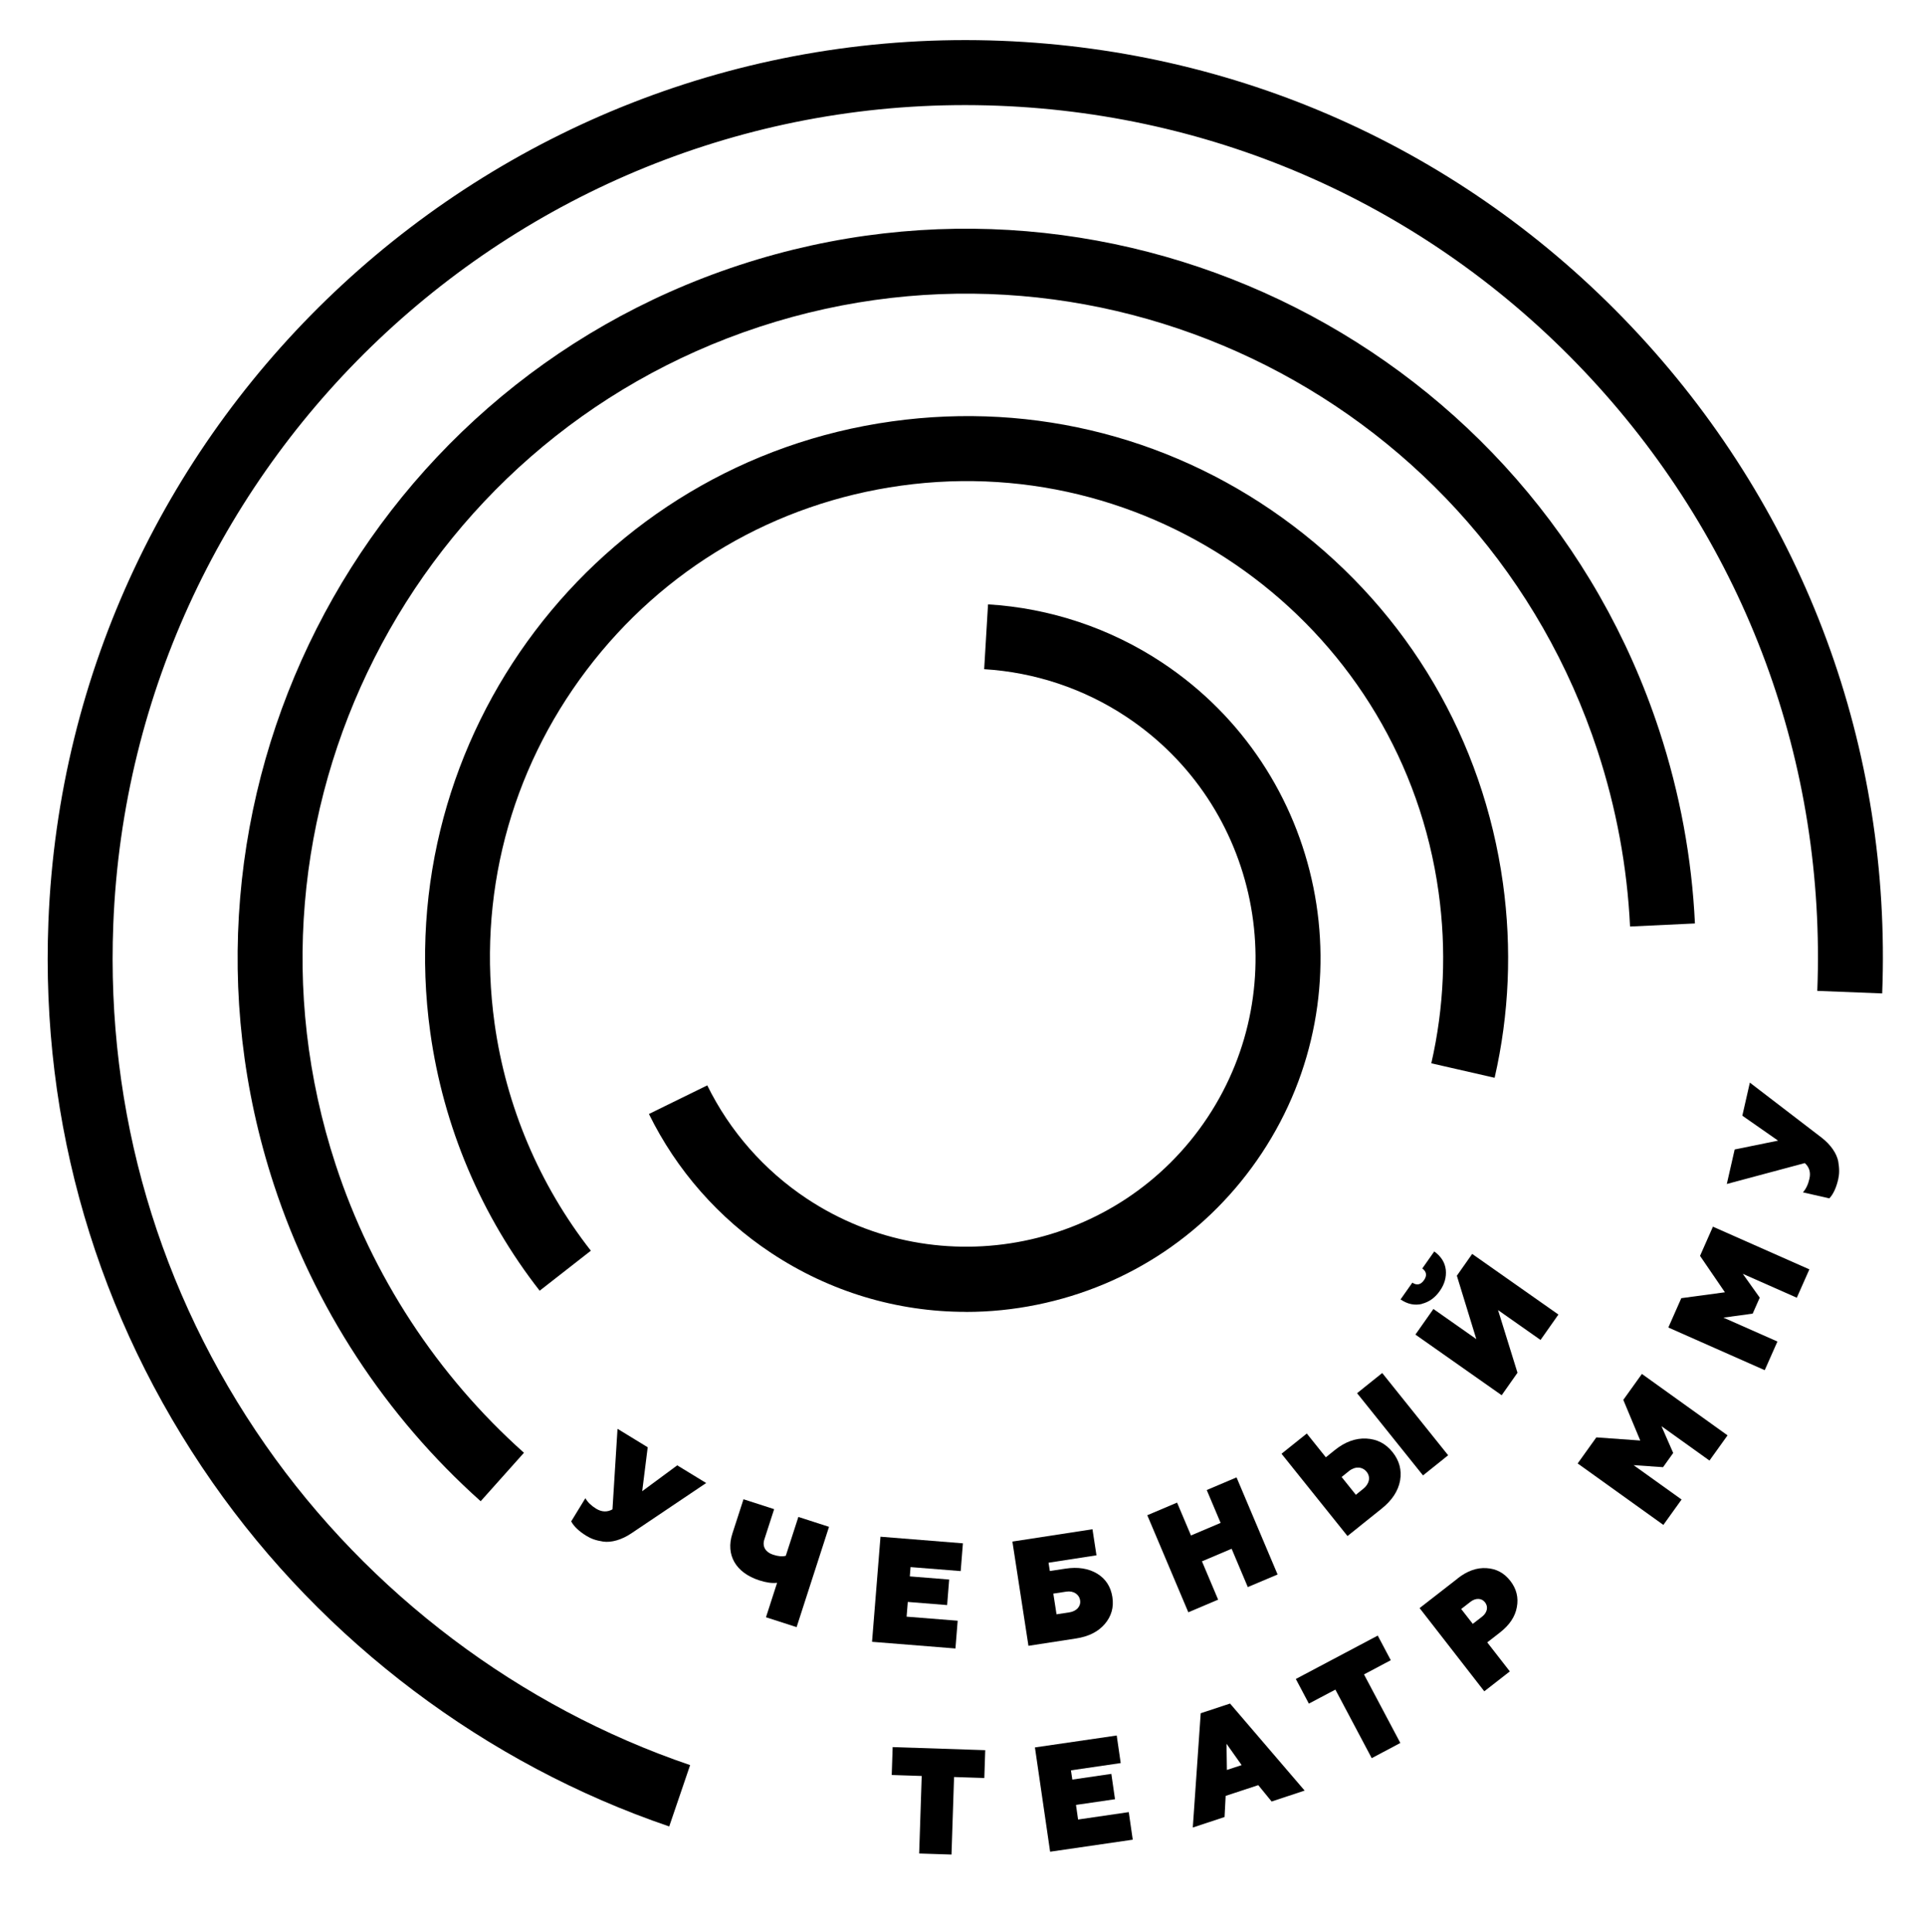 <?xml version="1.0" encoding="UTF-8"?> <svg xmlns="http://www.w3.org/2000/svg" width="294" height="295" viewBox="0 0 294 295" fill="none"><path d="M136.332 266.82L150.472 267.29L150.332 271.54L145.711 271.39L145.321 283.23L140.381 283.07L140.771 271.23L136.191 271.08L136.332 266.83V266.82Z" fill="black"></path><path d="M160.382 282.8L158.062 266.87L170.552 265.05L171.163 269.26L163.562 270.37L163.772 271.78L169.732 270.91L170.292 274.78L164.333 275.65L164.652 277.88L172.393 276.75L173.002 280.96L160.373 282.8H160.382Z" fill="black"></path><path d="M182.172 279.1L183.382 261.65L187.862 260.17L199.252 273.46L194.212 275.13L192.172 272.63L187.192 274.27L187.022 277.5L182.172 279.1ZM187.382 270.31L189.632 269.57L187.322 266.31L187.382 270.31Z" fill="black"></path><path d="M197.92 256.41L210.42 249.79L212.41 253.55L208.32 255.72L213.87 266.19L209.5 268.51L203.95 258.04L199.9 260.18L197.91 256.42L197.92 256.41Z" fill="black"></path><path d="M222.643 241.04C224.093 239.91 225.552 239.39 227.032 239.49C228.532 239.58 229.722 240.22 230.672 241.44C231.602 242.64 231.943 243.98 231.663 245.45C231.403 246.91 230.533 248.19 229.083 249.32L227.143 250.83L230.592 255.26L226.692 258.3L216.812 245.59L222.663 241.04H222.643ZM226.353 246.9C227.153 246.28 227.332 245.38 226.802 244.71C226.282 244.04 225.363 244.02 224.583 244.63L223.163 245.73L224.933 248L226.353 246.9Z" fill="black"></path><path d="M254.033 232.88L240.953 223.5L243.803 219.52L250.513 220L247.923 213.79L250.763 209.83L263.843 219.21L261.083 223.06L253.753 217.81L255.543 221.9L253.993 224.07L249.493 223.76L256.823 229.01L254.033 232.9V232.88Z" fill="black"></path><path d="M269.531 209.26L254.801 202.74L256.781 198.26L263.441 197.36L259.641 191.8L261.611 187.34L276.341 193.86L274.421 198.19L266.171 194.54L268.761 198.18L267.681 200.62L263.211 201.23L271.461 204.88L269.521 209.26H269.531Z" fill="black"></path><path d="M279.4 183.02L275.36 182.1C275.83 181.57 276.161 180.87 276.351 180.01C276.571 179.05 276.331 178.24 275.641 177.63L263.73 180.82L264.931 175.55L271.561 174.2L266.101 170.39L267.25 165.34L278.181 173.72C279.631 174.83 280.52 176.19 280.75 177.37C280.95 178.55 280.92 179.3 280.75 180.08C280.45 181.4 280 182.36 279.4 183.01V183.02Z" fill="black"></path><path d="M87.242 232.34L89.402 228.81C89.752 229.43 90.312 229.96 91.062 230.42C91.902 230.93 92.752 230.96 93.542 230.51L94.312 218.21L98.922 221.03L98.082 227.74L103.432 223.79L107.852 226.49L96.432 234.17C94.922 235.19 93.352 235.6 92.152 235.44C90.972 235.26 90.272 234.99 89.582 234.57C88.422 233.86 87.662 233.13 87.242 232.36V232.34Z" fill="black"></path><path d="M116.983 247L118.683 241.73C117.903 241.82 116.983 241.69 115.953 241.35C112.363 240.19 110.803 237.46 111.853 234.22L113.553 228.97L118.233 230.48L116.733 235.12C116.363 236.26 117.013 237.1 118.083 237.44C118.853 237.69 119.503 237.75 120.013 237.6L121.933 231.67L126.613 233.18L121.663 248.5L116.983 246.99V247Z" fill="black"></path><path d="M133.184 250.74L134.474 234.69L147.063 235.7L146.724 239.94L139.063 239.33L138.954 240.75L144.963 241.23L144.653 245.13L138.644 244.65L138.463 246.9L146.263 247.52L145.923 251.76L133.193 250.74H133.184Z" fill="black"></path><path d="M157.071 251.34L154.621 235.43L166.851 233.55L167.461 237.53L160.141 238.66L160.341 239.93L162.701 239.57C164.631 239.27 166.261 239.54 167.571 240.33C168.881 241.13 169.651 242.34 169.891 243.91C170.131 245.48 169.741 246.84 168.731 248.02C167.721 249.2 166.281 249.93 164.351 250.23L157.081 251.35L157.071 251.34ZM161.351 246.54L163.331 246.24C164.421 246.07 165.101 245.32 164.961 244.41C164.821 243.48 163.941 242.91 162.851 243.08L160.871 243.38L161.361 246.54H161.351Z" fill="black"></path><path d="M181.493 246.24L175.223 231.41L179.772 229.48L181.893 234.5L186.422 232.58L184.302 227.56L188.853 225.63L195.123 240.46L190.572 242.38L188.103 236.53L183.572 238.45L186.042 244.3L181.493 246.23V246.24Z" fill="black"></path><path d="M205.792 234.58L195.723 222.02L199.583 218.93L202.493 222.56L203.873 221.45C205.433 220.2 207.033 219.62 208.663 219.7C210.293 219.78 211.622 220.45 212.672 221.76C213.722 223.07 214.103 224.5 213.833 226.11C213.543 227.7 212.612 229.12 211.032 230.39L205.792 234.59V234.58ZM207.083 228.28L208.212 227.37C209.142 226.62 209.363 225.57 208.723 224.78C208.073 223.97 206.972 223.91 206.032 224.66L204.902 225.57L207.072 228.28H207.083ZM217.333 225.33L207.262 212.77L211.103 209.69L221.172 222.25L217.333 225.33Z" fill="black"></path><path d="M217.163 199.14C216.053 199.4 214.972 199.18 213.902 198.45L215.703 195.89C216.393 196.35 216.992 196.21 217.482 195.51C217.972 194.81 217.883 194.22 217.223 193.72L219.052 191.12C220.092 191.88 220.683 192.8 220.812 193.93C220.922 195.05 220.623 196.13 219.893 197.16C219.163 198.2 218.253 198.85 217.163 199.12V199.14ZM229.342 213.08L216.172 203.82L218.922 199.91L225.473 204.51L222.502 194.83L224.842 191.5L238.012 200.76L235.282 204.64L228.792 200.08L231.762 209.65L229.342 213.09V213.08Z" fill="black"></path><path d="M73.422 229.28C58.872 216.29 47.952 199.58 41.842 180.96C22.712 122.63 54.612 59.61 112.942 40.48C171.272 21.35 234.292 53.25 253.422 111.58C256.562 121.16 258.392 131.06 258.862 141.03L248.952 141.5C248.522 132.42 246.852 123.4 243.992 114.67C226.572 61.54 169.162 32.48 116.032 49.9C62.902 67.32 33.842 124.72 51.262 177.86C56.822 194.83 66.772 210.05 80.022 221.87L73.412 229.27L73.422 229.28Z" fill="black"></path><path d="M82.43 197.13C73.49 185.7 67.71 172.04 65.71 157.64C59.44 112.47 91.08 70.62 136.25 64.35C158.13 61.31 179.88 66.97 197.5 80.3C215.12 93.62 226.5 113.01 229.54 134.89C230.92 144.86 230.5 154.86 228.27 164.6L218.6 162.39C220.56 153.82 220.93 145.02 219.71 136.25C214.19 96.5 177.36 68.65 137.61 74.17C118.35 76.84 101.29 86.86 89.57 102.36C77.85 117.86 72.86 137.01 75.53 156.27C77.29 168.94 82.38 180.96 90.24 191.01L82.42 197.12L82.43 197.13Z" fill="black"></path><path d="M147.509 200.35C136.999 200.35 126.719 197.28 117.759 191.34C109.769 186.05 103.319 178.71 99.109 170.13L108.02 165.76C111.46 172.76 116.72 178.75 123.24 183.07C143.53 196.51 170.98 190.94 184.43 170.65C197.87 150.36 192.299 122.91 172.009 109.46C165.539 105.17 158.04 102.67 150.31 102.2L150.899 92.3C160.369 92.87 169.57 95.94 177.49 101.19C202.34 117.66 209.17 151.27 192.7 176.13C184.72 188.17 172.539 196.38 158.379 199.26C154.759 200 151.119 200.36 147.509 200.36V200.35Z" fill="black"></path><path d="M102.211 278.94C74.221 269.41 49.441 250.74 32.431 226.37C14.851 201.17 6.191 171.59 7.391 140.81C10.401 63.6 75.661 3.25 152.881 6.23C190.281 7.69 224.881 23.62 250.301 51.1C275.721 78.58 288.921 114.31 287.461 151.72L277.551 151.33C278.901 116.57 266.641 83.37 243.021 57.84C219.401 32.31 187.251 17.5 152.491 16.15C80.721 13.36 20.101 69.46 17.301 141.21C16.191 169.81 24.231 197.3 40.561 220.71C56.371 243.37 79.391 260.72 105.401 269.57L102.201 278.96L102.211 278.94Z" fill="black"></path></svg> 